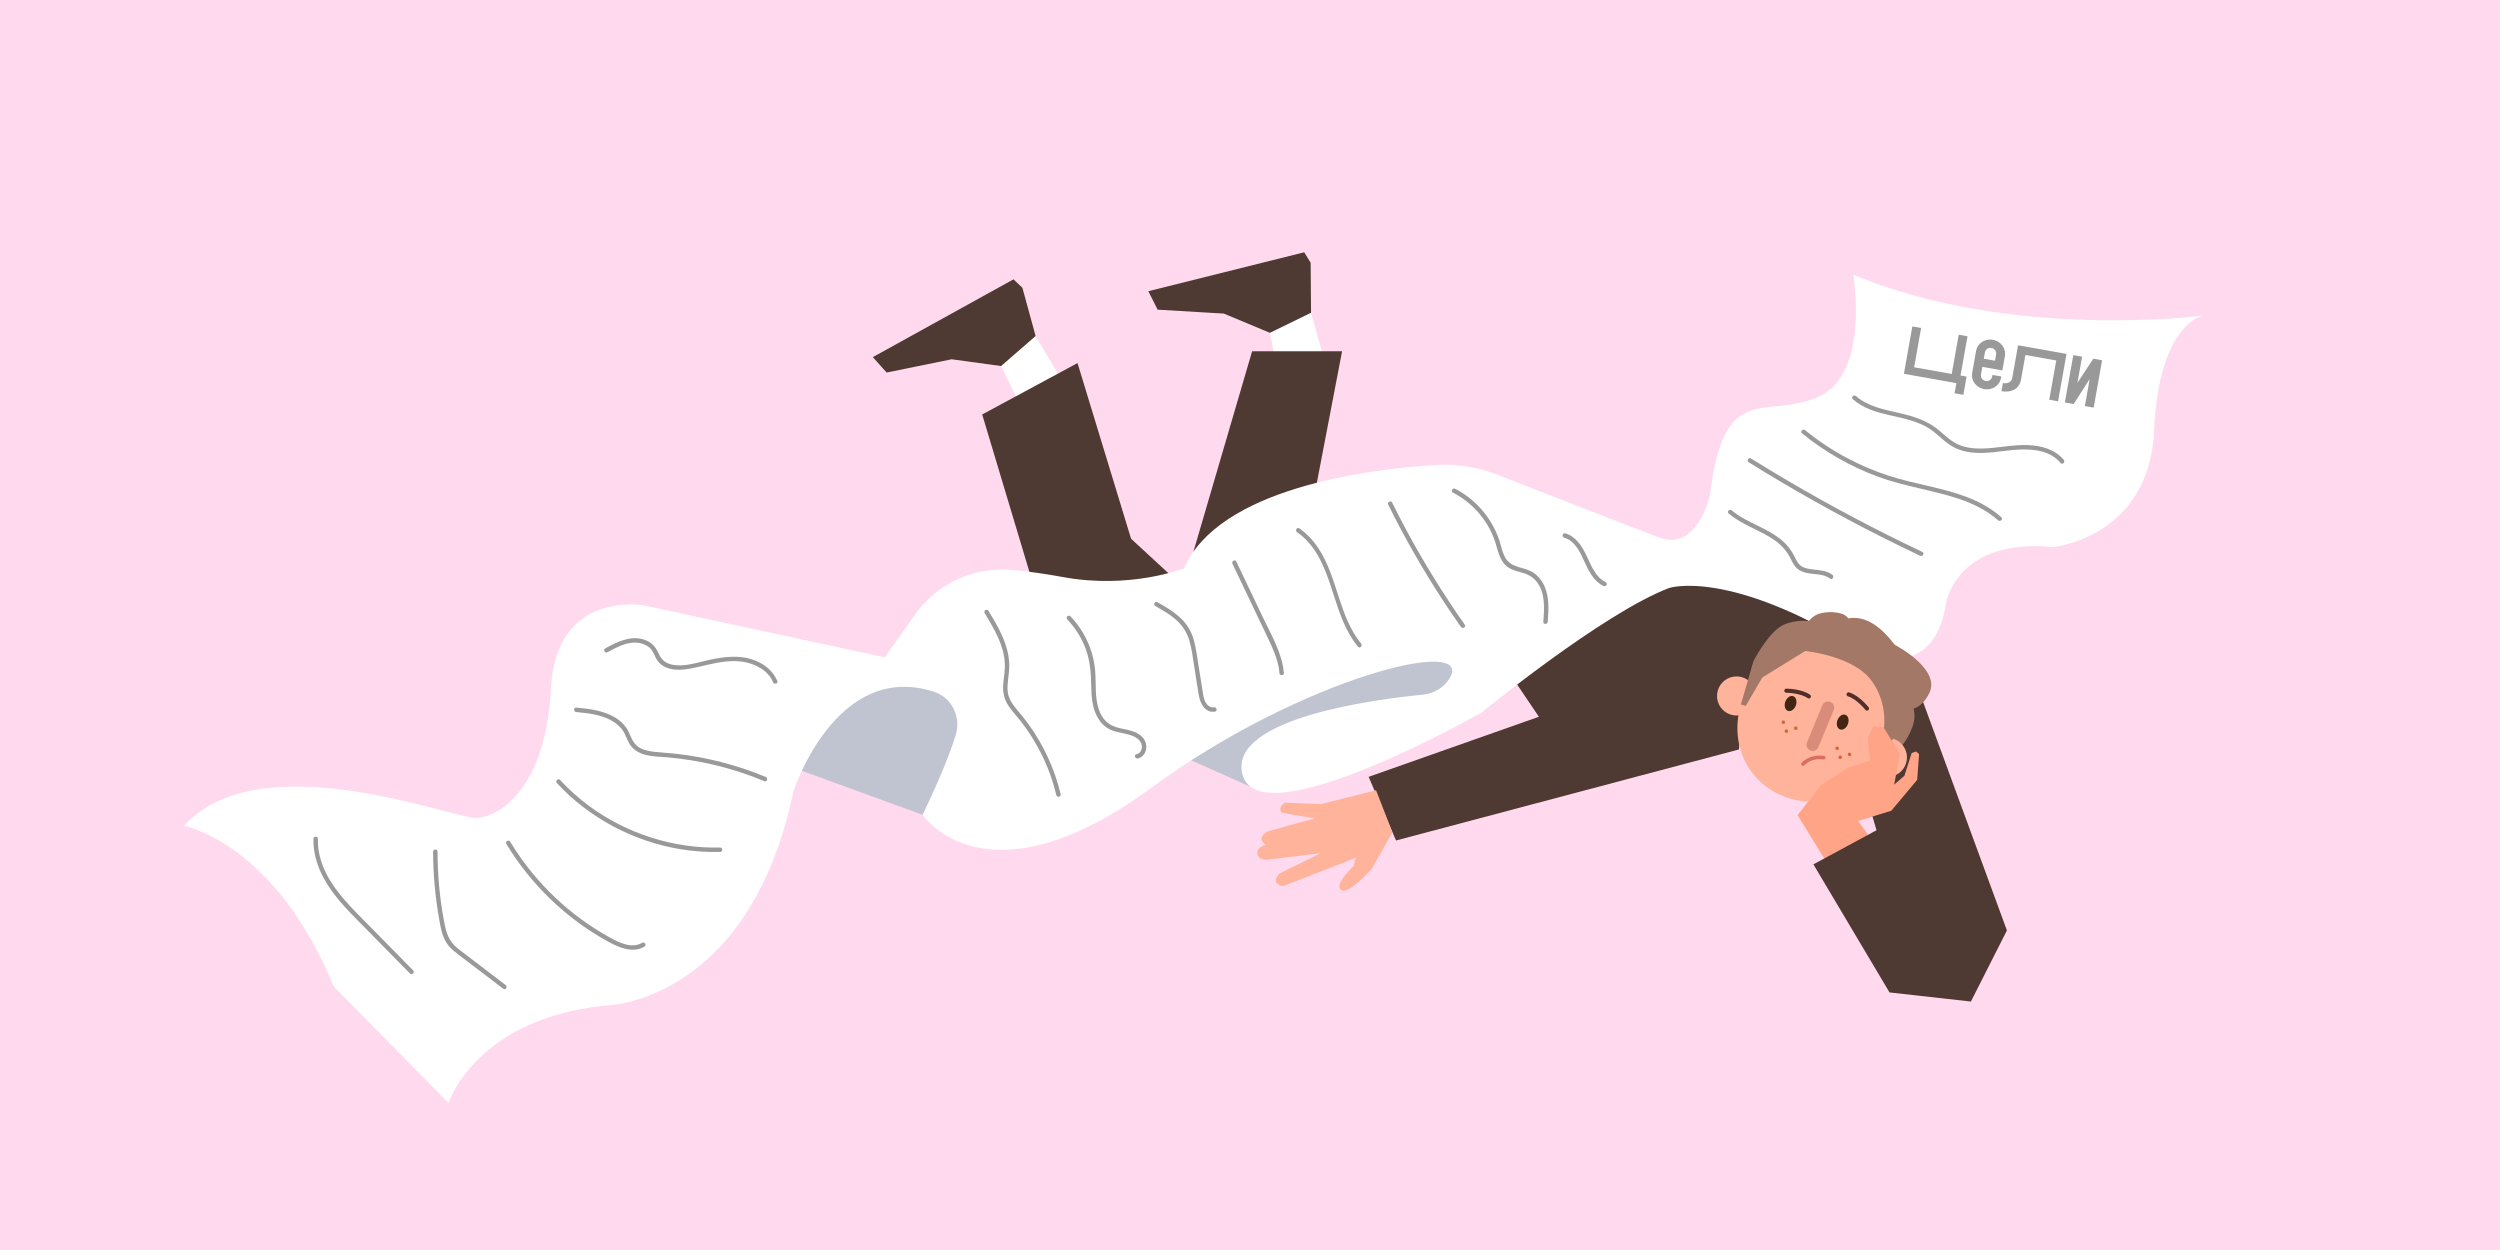 <?xml version="1.0" encoding="UTF-8"?><svg id="_Слой_1" xmlns="http://www.w3.org/2000/svg" viewBox="0 0 1200 600"><rect width="1200" height="600" style="fill:#ffd9ed;"/><g><path d="M914.24,322.85c-15.87-9.16-93.67-50.06-93.67-50.06l-107.49,33.38,25.59,37.88-81.73,28.83,13.15,30.55,164.58-43.68s1.35-26.44,18.75-25.69,59.68,29.27,59.68,29.27" style="fill:#4f3933;"/><path d="M643.5,427c3.19,3.32,14.96-10.02,14.96-10.02l9.87-17.49-7.82-20.16-26.45,6.65-17.15-.7s-3.9,1.8-1.62,4.84l15.69,2.71-22.41,6.22s-5.9,2.83-1.11,6.46c0,0-4.88,1.33-3.74,4.69,0,0,.27,3.35,6.34,2.22l24.09-2.92-19.83,9.69s-5.28,4.83,1.61,6.15l34.79-13.57-.99,4.02s-9.16,8.18-6.26,11.21" style="fill:#ffb39a;"/><polygon points="560.86 360.11 600.42 377.72 703.98 336.26 707.03 310.37 557.31 319.51 560.86 360.11" style="fill:#bfc4d0;"/><polygon points="442.84 391.1 378.66 367.72 404.55 330.63 450.22 319.51 476.11 355.3 442.84 391.1" style="fill:#bfc4d0;"/><g><g><polygon points="635.39 171.87 629.3 150.11 629.13 126.12 626.03 121.08 551.18 139.77 581.56 148.07 609.54 159.77 613.07 177.35 635.39 171.87" style="fill:#fff;"/><polygon points="629.3 150.11 629.13 126.12 626.03 121.08 551.18 139.77 555.67 148.64 587.43 150.52 609.54 159.77 629.3 150.11" style="fill:#4f3933;"/></g><g><polygon points="508.6 180.74 497.1 161.28 490.77 138.15 486.47 134.07 418.95 171.41 450.45 171.6 480.5 175.71 488.44 191.79 508.6 180.74" style="fill:#fff;"/><polygon points="497.1 161.28 490.77 138.15 486.47 134.07 418.95 171.41 425.58 178.82 456.75 172.46 480.5 175.71 497.1 161.28" style="fill:#4f3933;"/></g><polygon points="471.45 198.95 517.21 174.27 542.91 258.59 569.65 283.27 502.3 301.78 471.45 198.95" style="fill:#4f3933;"/><polygon points="601.01 168.62 644.2 168.62 629.3 246.25 572.85 264.79 601.01 168.62" style="fill:#4f3933;"/></g><path d="M88.33,396.39s43.84,8.31,71.81,77.1l55.18,55.94s12.85-40.82,76.35-46.87c0,0,68.03-1.51,89.2-102.8,0,0,20.33-62.88,67.38-47.74,8.65,2.78,13.21,12.22,10.48,20.89-2.57,8.15-7.28,20.35-15.88,38.19,0,0,30.24,45.35,109.6-12.85,72.42-53.11,156.18-73.49,143.29-52.53-2.75,4.48-7.62,7.22-12.85,7.73-22,2.13-92.99,11.14-86.6,38,7.56,31.75,114.9-29.48,114.9-29.48,0,0,58.2-47.62,89.95-59.72,0,0,28.72-9.83,92.98,30.24,0,0,34.02,17.39,40.06-23.43,0,0,5.29-30.99,51.4-26.46,0,0,46.11-4.54,48.38-55.94,2.27-51.4,23.43-55.18,23.43-55.18,0,0-92.22,12.09-167.81-19.65,0,0,8.31,48.38-17.39,58.96-25.7,10.58-44.6-8.31-51.4,46.87,0,0-6.05,27.21-24.19,20.41-13.2-4.95-55.59-21.5-77.72-30.15-9.71-3.8-20.14-5.39-30.54-4.7-32.74,2.17-103.33,11.28-120.02,49.57,0,0-25.7,10.22-58.2,4.18-8.9-1.66-17.06-2.72-24.23-3.39-18.27-1.71-36.06,6.43-46.66,21.41l-14.53,20.53-115.65-24.94s-42.33-7.56-44.6,40.06c-2.27,47.62-24.94,61.98-36.28,61.98s-103.56-36.28-139.84,3.78Z" style="fill:#fff;"/><g style="opacity:.5;"><path d="M918.78,176.29l18.05,3.21,3.35-18.83,4.22,.75-3.35,18.83,2.92,.52-1.56,8.76-4.22-.75,.87-4.87-25.19-4.49,4.05-22.73,4.22,.75-3.35,18.83Z" style="fill:#333;"/><path d="M948.51,168.52c.72-4.03,4.53-6.06,8.1-5.42s6.44,3.93,5.73,7.89l-1.21,6.82-9.61-1.71-.64,3.57c-.31,1.75,.84,2.96,2.21,3.21s2.87-.49,3.18-2.25l.12-.65,4.22,.72-.12,.65c-.71,3.96-4.43,6.08-8.1,5.42s-6.45-3.86-5.73-7.89l1.84-10.36Zm3.7,3.67l5.39,.96,.52-2.92c.31-1.75-.85-2.96-2.21-3.21s-2.87,.49-3.18,2.25l-.52,2.92Z" style="fill:#333;"/><path d="M991.92,169.89l-4.05,22.73-4.22-.75,3.35-18.83-14.8-2.64-2.12,11.88c-.73,4.09-4.29,6.4-9.38,5.5l.69-3.9c2.43,.43,4.17-.63,4.48-2.39l2.8-15.75,23.24,4.14Z" style="fill:#333;"/><path d="M995.19,170.47l4.22,.75-2.23,12.5,7.61-11.54,4.22,.75-4.05,22.73-4.22-.75,2.31-12.99-7.7,12.03-4.22-.75,4.05-22.73Z" style="fill:#333;"/></g><g style="opacity:.5;"><path d="M889.35,191.61c10.41,9.2,25.74,6.86,37.01,14.31,3.27,2.16,5.93,5.1,9.14,7.34s6.72,3.41,10.48,3.89c7.61,.98,15.12-.92,22.69-1.33,7.26-.4,15.48,.46,20.44,6.41,.88,1.05,2.38-.46,1.51-1.51-4.23-5.07-10.83-6.82-17.19-7.08-7.4-.3-14.65,1.53-22.03,1.66-3.92,.07-7.95-.35-11.56-1.99s-6.46-4.56-9.52-7.08c-5.4-4.43-11.83-6.4-18.54-7.95-7.27-1.68-15.13-3.06-20.9-8.17-1.02-.9-2.53,.6-1.51,1.51h0Z" style="fill:#333;"/></g><g style="opacity:.5;"><path d="M864.95,208c11,8.95,23.43,16.05,36.76,20.92,12.47,4.56,25.7,6.27,38.28,10.44,6.94,2.3,13.61,5.5,19.1,10.4,1.02,.91,2.53-.59,1.51-1.51-9.74-8.71-22.57-12.06-34.98-14.96-6.46-1.51-12.94-2.95-19.25-5.01-6.77-2.21-13.33-5-19.62-8.34-7.18-3.81-13.98-8.31-20.29-13.44-1.05-.86-2.57,.64-1.51,1.51h0Z" style="fill:#333;"/></g><g style="opacity:.5;"><path d="M839.41,221.91c20.67,12.86,41.91,24.81,63.65,35.77,6.16,3.11,12.36,6.13,18.6,9.08,1.23,.58,2.31-1.25,1.07-1.84-22.01-10.41-43.55-21.8-64.54-34.14-5.95-3.5-11.85-7.07-17.71-10.71-1.17-.73-2.24,1.12-1.07,1.84h0Z" style="fill:#333;"/></g><g style="opacity:.5;"><path d="M829.76,246.48c6.59,5.61,15.11,7.94,22.13,12.88,3.5,2.47,6.06,5.49,7.9,9.36,.79,1.66,1.67,3.27,3.14,4.42,1.24,.97,2.74,1.54,4.27,1.87,3.74,.81,8.06,.29,11.26,2.74,1.09,.83,2.15-1.02,1.07-1.84-2.69-2.06-6.16-2.21-9.39-2.58-1.69-.19-3.46-.45-4.98-1.26-1.72-.92-2.63-2.53-3.45-4.24-1.72-3.6-3.95-6.58-7.1-9.06s-6.86-4.45-10.55-6.25c-4.45-2.18-9-4.3-12.8-7.53-1.04-.88-2.55,.62-1.51,1.51h0Z" style="fill:#333;"/></g><g style="opacity:.5;"><path d="M750.81,258.06c5.15,1.55,7.64,6.97,9.69,11.48s4.46,9.42,9.16,11.72c1.23,.6,2.31-1.23,1.07-1.84-4.91-2.41-6.92-7.85-9.1-12.5-2.15-4.6-5.12-9.37-10.26-10.92-1.32-.4-1.88,1.66-.57,2.05h0Z" style="fill:#333;"/></g><g style="opacity:.5;"><path d="M697.43,236.46c9.2,4.76,16.5,12.99,19.96,22.78,1.65,4.66,2.21,10.33,6.74,13.23,2.1,1.35,4.6,1.84,6.96,2.55,2.51,.76,4.66,1.93,6.34,3.98,4.44,5.41,3.86,12.95,3.36,19.46-.11,1.37,2.02,1.36,2.13,0,.47-6.05,.85-12.41-2-17.97-1.14-2.23-2.79-4.22-4.89-5.61-2.2-1.46-4.82-1.99-7.31-2.75-2.73-.83-4.93-2.1-6.32-4.68-1.28-2.4-1.77-5.13-2.6-7.7-1.63-5.06-4.22-9.75-7.55-13.89-3.74-4.65-8.45-8.5-13.75-11.24-1.22-.63-2.29,1.21-1.07,1.84h0Z" style="fill:#333;"/></g><g style="opacity:.5;"><path d="M666.37,242.29c7.86,15.86,16.65,31.25,26.34,46.06,2.77,4.24,5.62,8.43,8.54,12.58,.78,1.11,2.63,.05,1.84-1.07-10.18-14.48-19.5-29.55-27.9-45.14-2.4-4.46-4.73-8.97-6.98-13.51-.61-1.23-2.45-.15-1.84,1.07h0Z" style="fill:#333;"/></g><g style="opacity:.5;"><path d="M622.58,255.45c13.89,9.6,15.9,28.2,22.01,42.62,1.88,4.43,4.19,8.62,7.23,12.36,.87,1.06,2.36-.45,1.51-1.51-10.83-13.3-11.18-31.8-20.59-45.91-2.45-3.67-5.45-6.9-9.08-9.41-1.13-.78-2.2,1.06-1.07,1.84h0Z" style="fill:#333;"/></g><g style="opacity:.5;"><path d="M591.58,270.58c4.21,8.84,8.43,17.68,12.64,26.52,2.03,4.25,4.12,8.48,6.05,12.77s3.48,8.55,3.84,13.16c.11,1.36,2.24,1.37,2.13,0-.74-9.31-5.82-17.84-9.76-26.11-4.36-9.14-8.71-18.27-13.07-27.41-.59-1.24-2.43-.16-1.84,1.07h0Z" style="fill:#333;"/></g><g style="opacity:.5;"><path d="M554.53,290.89c3.39,1.93,6.83,3.88,9.78,6.45,3.11,2.7,5.32,5.98,6.52,9.93,1.27,4.17,1.75,8.58,2.44,12.88,.74,4.63,1.39,9.28,2.23,13.89,.71,3.88,3.09,8.32,7.72,7.52,1.35-.23,.78-2.28-.57-2.05-2.05,.35-3.68-1.46-4.36-3.19-.75-1.9-.94-4.03-1.26-6.03-.71-4.46-1.43-8.92-2.14-13.38-.65-4.04-1.16-8.18-2.64-12.02-1.34-3.48-3.5-6.46-6.3-8.92-3.13-2.76-6.75-4.86-10.36-6.92-1.19-.68-2.27,1.16-1.07,1.84h0Z" style="fill:#333;"/></g><g style="opacity:.5;"><path d="M512.3,297.36c3.89,4.07,6.94,8.92,8.88,14.21,2.09,5.7,2.5,11.45,2.6,17.48,.09,5.46,.45,11.14,3.41,15.9,1.25,2.02,2.96,3.79,5.06,4.93,2.47,1.34,5.25,1.73,7.95,2.33,2.73,.61,6.11,1.62,7.47,4.33,.99,1.98,.28,5.05-2.14,5.47-1.35,.24-.78,2.29,.57,2.05,2.14-.38,3.59-2.23,4-4.29,.46-2.35-.35-4.61-2.07-6.26-4.33-4.14-10.9-2.84-15.64-6.06-5.03-3.43-6.18-10.14-6.4-15.77-.13-3.41-.03-6.83-.36-10.23-.29-2.95-.88-5.87-1.78-8.7-2-6.32-5.45-12.11-10.02-16.9-.95-.99-2.45,.51-1.51,1.51h0Z" style="fill:#333;"/></g><g style="opacity:.5;"><path d="M472.63,294.27c3.32,5.48,6.69,11.08,8.5,17.28,.88,3.04,1.34,6.17,1.19,9.34-.17,3.41-.96,6.78-.8,10.2,.15,3,1.14,5.7,2.85,8.16s3.86,4.71,5.73,7.11c3.78,4.86,7.06,10.11,9.8,15.62,3.13,6.28,5.51,12.9,7.16,19.71,.32,1.33,2.38,.77,2.05-.57-2.91-12.03-8.16-23.48-15.43-33.5-1.76-2.43-3.66-4.72-5.58-7.02-2.12-2.53-4.03-5.23-4.4-8.6s.41-6.8,.67-10.18c.24-3.15-.06-6.31-.81-9.38-1.7-6.94-5.43-13.2-9.1-19.25-.71-1.17-2.55-.1-1.84,1.07h0Z" style="fill:#333;"/></g><g style="opacity:.5;"><path d="M291.6,313.07c5.28-2.89,11.49-6.22,17.59-3.77,1.2,.48,2.32,1.21,3.2,2.16,1.12,1.21,1.62,2.76,2.34,4.21,1.09,2.22,2.86,3.85,5.16,4.77,5.12,2.06,10.92,.66,16.07-.5,6.67-1.51,13.68-3.37,20.57-2.3,5.92,.91,12.12,4.04,14.54,9.83,.52,1.25,2.58,.7,2.05-.57-2.2-5.25-6.85-8.7-12.17-10.41-6.5-2.09-13.41-1.23-19.97,.14-5.94,1.24-12.54,3.74-18.67,2.33-2.99-.69-4.85-2.39-6.1-5.15s-2.79-4.9-5.56-6.2c-6.9-3.22-14.02,.26-20.12,3.61-1.2,.66-.13,2.5,1.07,1.84h0Z" style="fill:#333;"/></g><g style="opacity:.5;"><path d="M276.59,341.78c5.64,.51,11.63,1.22,16.69,3.94,2.37,1.27,4.47,3.02,5.9,5.32,1.68,2.7,2.34,5.95,4.74,8.19,4.37,4.09,11.08,3.82,16.65,4.31,7.45,.65,14.85,1.85,22.14,3.58,8.28,1.96,16.39,4.59,24.24,7.85,1.26,.52,1.82-1.53,.57-2.05-13.95-5.79-28.69-9.56-43.71-11.19-3.33-.36-6.68-.48-10-.88-2.82-.34-5.89-.99-8.11-2.89-2.59-2.23-3.16-5.82-5.03-8.56-1.48-2.15-3.46-3.89-5.72-5.19-5.51-3.19-12.12-3.99-18.35-4.55-1.36-.12-1.36,2.01,0,2.13h0Z" style="fill:#333;"/></g><g style="opacity:.5;"><path d="M267.31,375.88c15.48,16.73,36.67,27.98,59.14,31.71,6.34,1.05,12.77,1.51,19.2,1.35,1.37-.03,1.37-2.16,0-2.13-22.39,.57-44.71-6.62-62.75-19.85-5.09-3.73-9.8-7.96-14.08-12.59-.93-1.01-2.44,.5-1.51,1.51h0Z" style="fill:#333;"/></g><g style="opacity:.5;"><path d="M243.04,405.08c11.77,19.47,28.67,35.77,48.61,46.76,5.23,2.88,11.95,5.91,17.67,2.54,1.18-.7,.11-2.54-1.07-1.84-4.98,2.94-11.01-.06-15.52-2.54-4.73-2.61-9.3-5.52-13.66-8.7-8.76-6.39-16.71-13.92-23.59-22.3-3.89-4.73-7.42-9.75-10.59-14.99-.71-1.17-2.55-.1-1.84,1.07h0Z" style="fill:#333;"/></g><g style="opacity:.5;"><path d="M207.89,408.81c.03,10.68,.97,21.34,2.82,31.85,.82,4.67,1.55,9.61,4.68,13.36,1.42,1.69,3.18,3.05,4.92,4.38,2.22,1.7,4.44,3.39,6.67,5.08,4.88,3.72,9.76,7.44,14.64,11.17,1.09,.83,2.15-1.02,1.07-1.84-4.15-3.17-8.31-6.34-12.46-9.51-2.04-1.56-4.09-3.12-6.13-4.68s-3.97-2.91-5.76-4.59c-3.57-3.38-4.46-7.85-5.32-12.5-.94-5.11-1.67-10.25-2.17-15.43-.55-5.75-.83-11.53-.84-17.3,0-1.37-2.13-1.37-2.13,0h0Z" style="fill:#333;"/></g><g style="opacity:.5;"><path d="M150.48,402.64c-.3,10.15,4.39,19.52,10.5,27.33,3.17,4.06,6.74,7.78,10.34,11.45,3.95,4.02,7.91,8.03,11.87,12.05,4.53,4.6,9.06,9.2,13.59,13.8,.96,.98,2.47-.53,1.51-1.51-7.78-7.9-15.57-15.8-23.35-23.71-6.91-7.02-14.08-14.13-18.5-23.07-2.51-5.09-4.01-10.65-3.84-16.35,.04-1.37-2.09-1.37-2.13,0h0Z" style="fill:#333;"/></g><polyline points="873.78 377.1 862.85 391.26 875.76 412.28 898.62 403.42 888.64 389.45" style="fill:#ffa486;"/><polygon points="870.43 414.89 900.73 398.51 894.98 379.05 912.77 344.99 921.16 331.72 963.32 446.61 946.03 480.74 906.97 476.37 870.43 414.89" style="fill:#4f3933;"/><g><path d="M896.79,338.36c-2.85,5.86-2.72,17.68,3.14,20.53s12.74,4.38,18.09-10.2c2.25-6.12,.41-12.93-5.45-15.78-5.86-2.85-12.93-.41-15.78,5.45Z" style="fill:#a47867;"/><path d="M901.79,324.19c-2.53,5.21-.36,11.48,4.84,14.01,5.21,2.53,13.93,5.8,19.47-5.59,5.08-10.44-12.6-21.19-17.81-23.72s-3.97,10.09-6.51,15.3Z" style="fill:#a47867;"/><path d="M903.16,363.93c-8.96,18.43-31.17,26.1-49.6,17.14-18.43-8.96-24.49-30.55-15.52-48.98,8.96-18.43,29.56-26.72,47.99-17.76,18.43,8.96,26.1,31.17,17.14,49.6" style="fill:#ffb39a;"/><path d="M841.98,338.17c-2.26,4.65-7.87,6.59-12.53,4.33-4.65-2.26-6.59-7.87-4.33-12.53,2.26-4.65,7.87-6.59,12.53-4.33,4.65,2.26,6.59,7.87,4.33,12.53" style="fill:#ffb39a;"/><path d="M914.39,367.65c-2.26,4.65-7.87,6.59-12.53,4.33s-6.59-7.87-4.33-12.53,7.87-6.59,12.53-4.33c4.65,2.26,6.59,7.87,4.33,12.53" style="fill:#ffb39a;"/><path d="M857.45,331.54s6.86,0,10.81,2.75" style="fill:none; stroke:#512e29; stroke-linecap:round; stroke-linejoin:round; stroke-width:1.98px;"/><path d="M896.16,340.11s-4.24-5.39-8.84-6.81" style="fill:none; stroke:#512e29; stroke-linecap:round; stroke-linejoin:round; stroke-width:1.98px;"/><path d="M862,338.63c-.72,1.94-2.42,3.1-3.81,2.58-1.39-.51-1.94-2.5-1.22-4.44,.72-1.94,2.42-3.09,3.81-2.58,1.39,.51,1.94,2.5,1.22,4.44" style="fill:#422512;"/><path d="M887.01,347.53c-.72,1.94-2.42,3.1-3.81,2.58-1.39-.51-1.94-2.5-1.22-4.44,.72-1.94,2.42-3.09,3.81-2.58,1.39,.51,1.94,2.5,1.22,4.44" style="fill:#422512;"/><path d="M868.97,360.23h0c-1.51-.62-2.23-2.35-1.61-3.86l7.36-17.83c.62-1.51,2.35-2.23,3.86-1.61,1.51,.62,2.23,2.35,1.61,3.86l-7.36,17.83c-.62,1.51-2.35,2.23-3.86,1.61" style="fill:#da8c7b;"/><path d="M837.95,338.83l7.96-13.63,20.61-12.72s23.59,2.28,32.17,14.73c12.54,18.2,.86,38.39,.86,38.39l2.3,.37s24.21-32.53,8.95-54.58c-17.77-25.68-31.91-10.16-31.91-10.16,0,0-11.52-6.24-22.66-1.38-7.27,3.18-14.59,17.52-14.59,17.52l-6.01,20.77,2.3,.68Z" style="fill:#a47867;"/><path d="M865.45,366.76s3.1-3.96,9.95-3.08" style="fill:none; stroke:#d76e60; stroke-linecap:round; stroke-linejoin:round; stroke-width:1.73px;"/><path d="M856.79,347.03c-.21,.43-.73,.61-1.15,.4s-.61-.73-.4-1.15,.73-.61,1.15-.4,.61,.73,.4,1.15" style="fill:#d26737;"/><path d="M862.76,349.93c-.21,.43-.73,.61-1.15,.4s-.61-.73-.4-1.15,.73-.61,1.15-.4,.61,.73,.4,1.15" style="fill:#d26737;"/><path d="M858.27,351.32c-.21,.43-.73,.61-1.15,.4s-.61-.73-.4-1.15,.73-.61,1.15-.4,.61,.73,.4,1.15" style="fill:#d26737;"/><path d="M882.59,359.58c-.21,.43-.73,.61-1.15,.4s-.61-.73-.4-1.15,.73-.61,1.15-.4,.61,.73,.4,1.15" style="fill:#d26737;"/><path d="M888.56,362.48c-.21,.43-.73,.61-1.15,.4s-.61-.73-.4-1.15,.73-.61,1.15-.4,.61,.73,.4,1.15" style="fill:#d26737;"/><path d="M884.07,363.86c-.21,.43-.73,.61-1.15,.4s-.61-.73-.4-1.15,.73-.61,1.15-.4,.61,.73,.4,1.15" style="fill:#d26737;"/><path d="M866.02,301.25s2.69-5.32,7.11-6.65c4.42-1.33,8.78-.71,10.96,.02,5.73,1.92,3.62,8.07,1.55,7.47-2.08-.6-3.29,2-3.29,2l-12.08-.15-4.24-2.69Z" style="fill:#a47867;"/></g><polygon points="882.43 396.98 907.83 389.15 920.25 374.32 921.16 361.95 919.7 360.71 917.61 361.44 914.11 372.37 909.21 376.62 911.97 361.76 904.09 349.13 899.33 348.58 896.49 354.05 897.59 365.05 886.92 368.58 873.78 377.1 882.43 396.98" style="fill:#ffa486;"/><polygon points="881.66 378.67 873.78 377.1 868.26 384.82 876.9 388.4 881.66 378.67" style="fill:#ffa486;"/></g></svg>